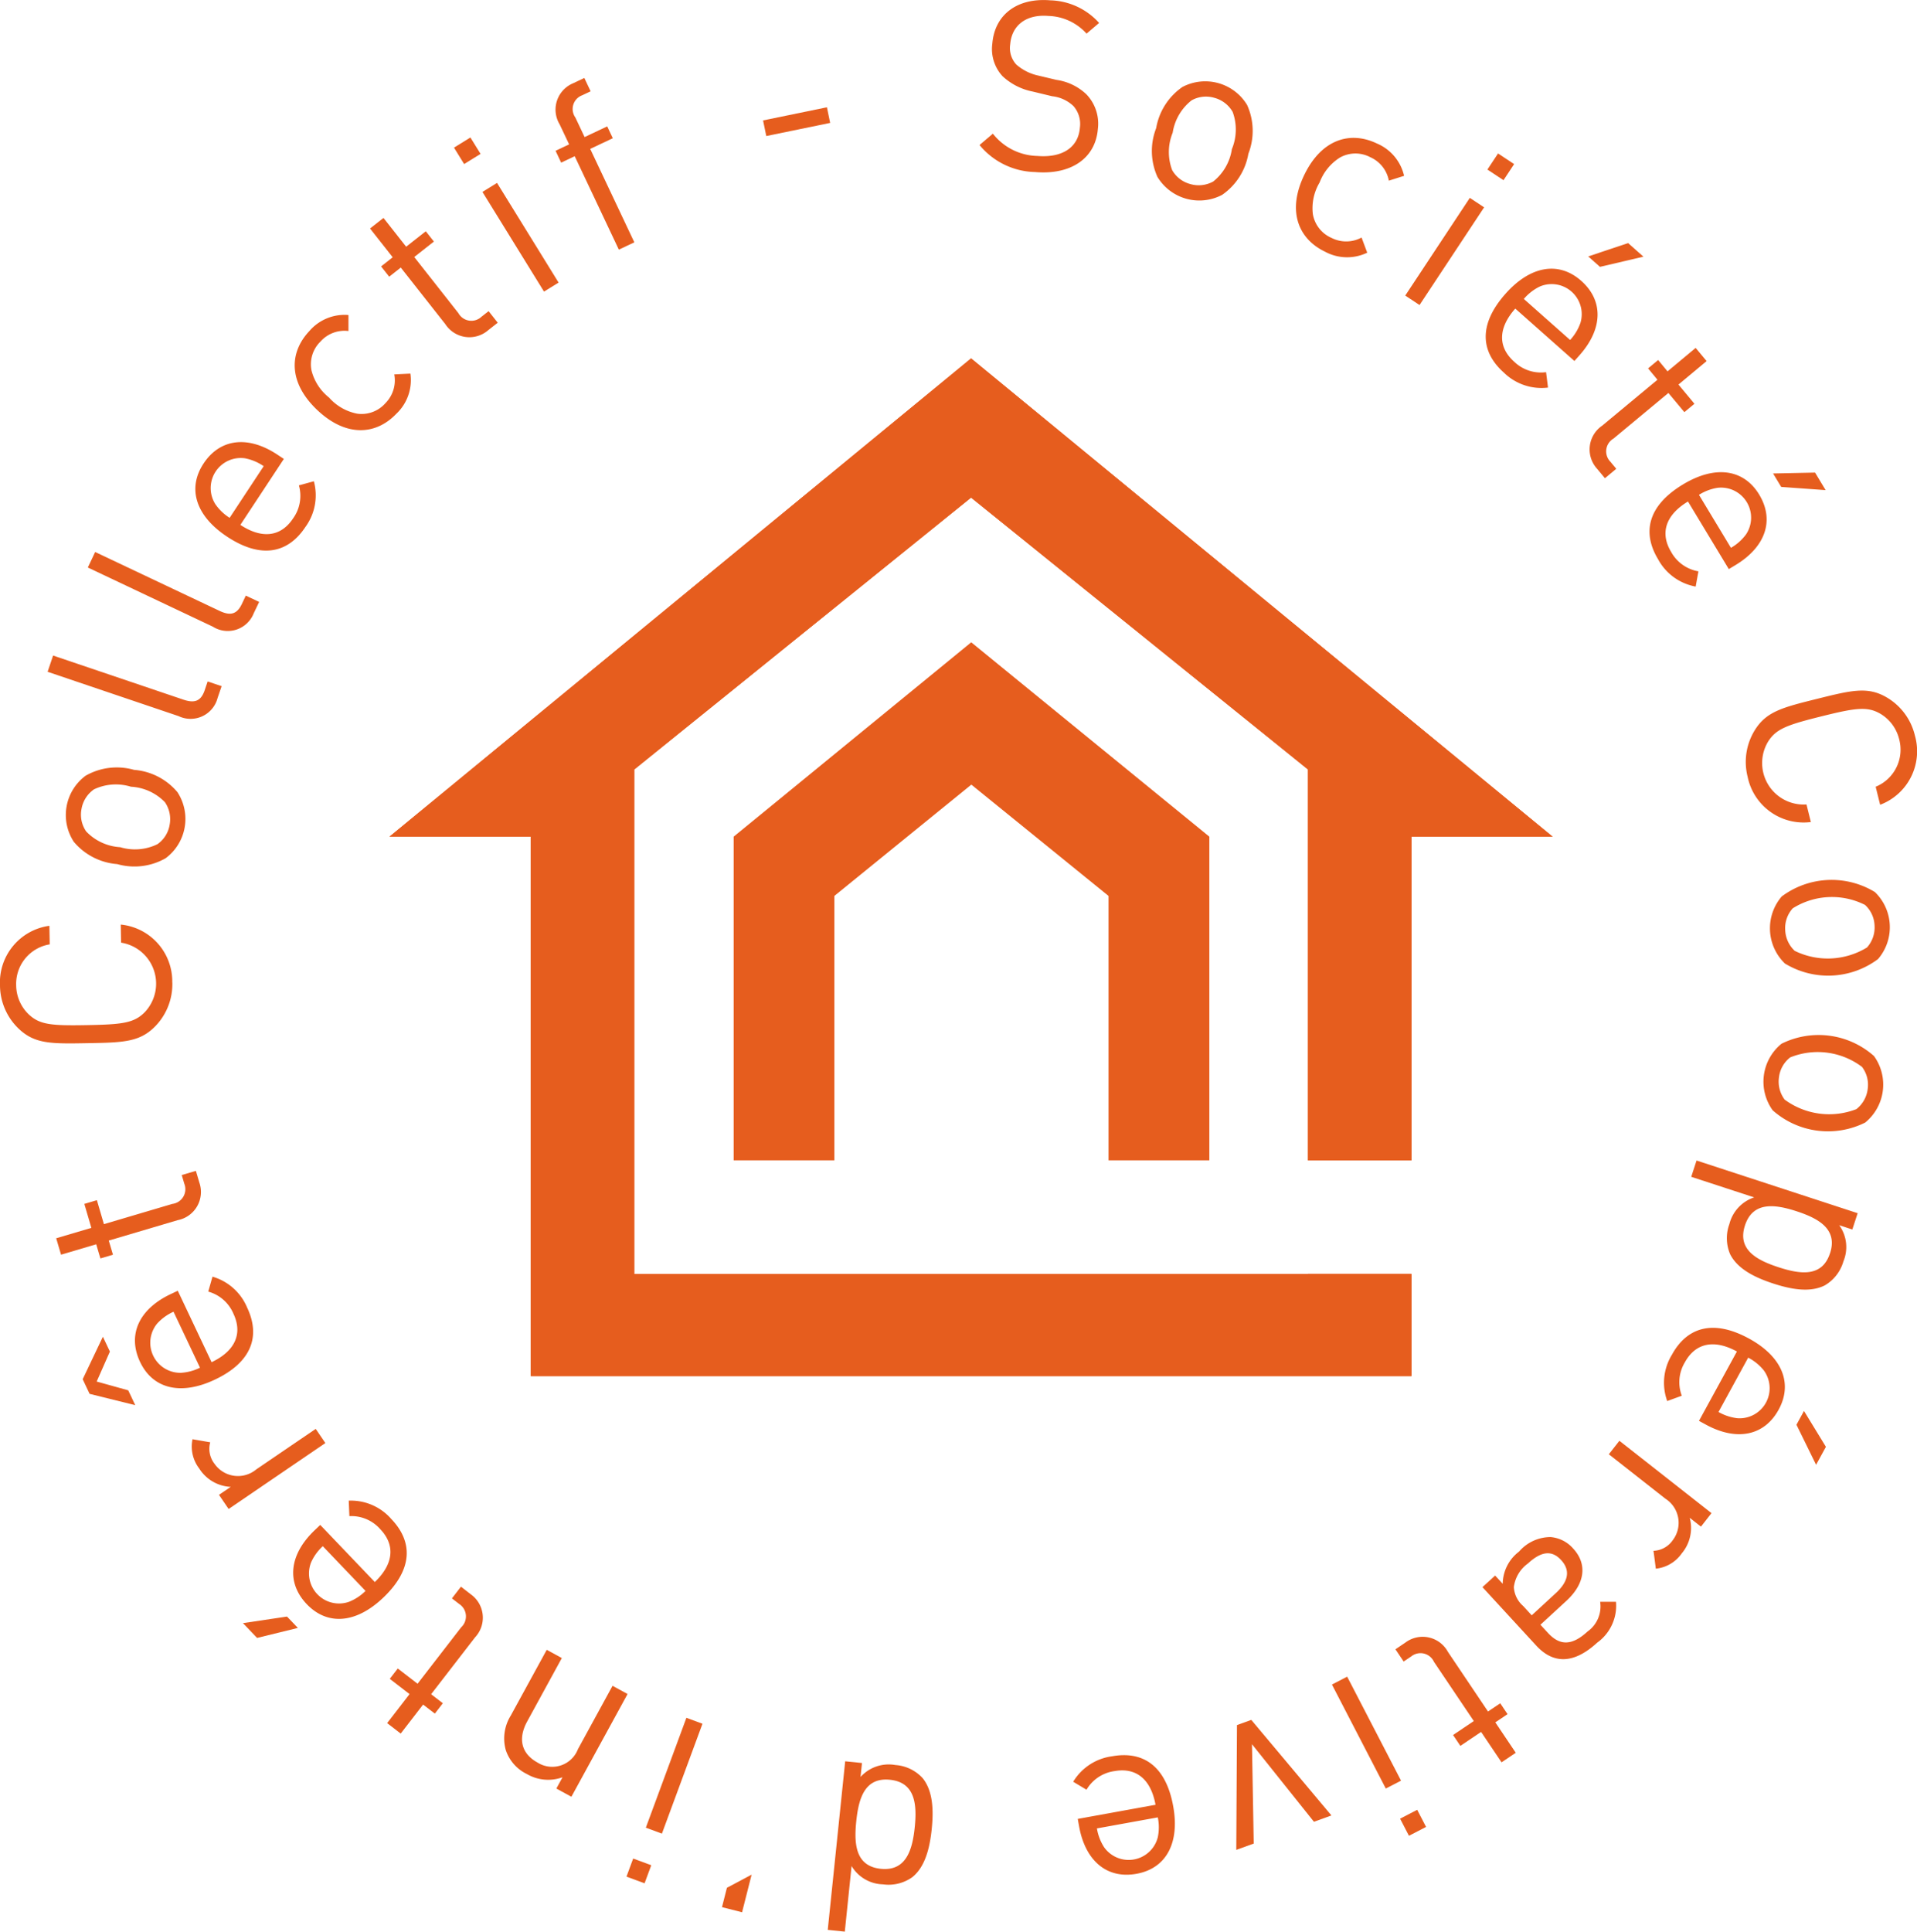 <svg id="Groupe_3944" data-name="Groupe 3944" xmlns="http://www.w3.org/2000/svg" xmlns:xlink="http://www.w3.org/1999/xlink" width="163.514" height="164.726" viewBox="0 0 163.514 164.726">
  <defs>
    <clipPath id="clip-path">
      <rect id="Rectangle_202" data-name="Rectangle 202" width="163.514" height="164.726" fill="#e65d1e"/>
    </clipPath>
  </defs>
  <path id="Tracé_317" data-name="Tracé 317" d="M44.184,81.433H56.238v46h75.115v-8.721h-8.83v.011H65.065V75.7L93.791,52.517,122.523,75.7v33.339h8.83v-27.6H143.4L93.791,40.648Z" transform="translate(-10.961 -10.084)" fill="#e65d1e"/>
  <path id="Tracé_318" data-name="Tracé 318" d="M44.184,81.433H56.238v46.005h75.115v-8.721h-8.829v.01H65.065V75.7l28.726-23.18L122.524,75.7v33.339h8.829v-27.6H143.4L93.792,40.647Z" transform="translate(-10.961 -10.084)" fill="#e65d1e"/>
  <path id="Tracé_319" data-name="Tracé 319" d="M103.49,72.846,83.225,89.42v27.6h8.592V94.473l11.682-9.49,11.7,9.49v22.55H123.8V89.42Z" transform="translate(-20.647 -18.072)" fill="#e65d1e"/>
  <g id="Groupe_3905" data-name="Groupe 3905">
    <g id="Groupe_3904" data-name="Groupe 3904" clip-path="url(#clip-path)">
      <path id="Tracé_320" data-name="Tracé 320" d="M115.9,14.672a6.3,6.3,0,0,1-4.783-2.305l1.138-.967a4.965,4.965,0,0,0,3.8,1.9c2.105.171,3.482-.714,3.619-2.394a2.323,2.323,0,0,0-.541-1.856,3.121,3.121,0,0,0-1.826-.843l-1.658-.4A5.256,5.256,0,0,1,113.081,6.5a3.416,3.416,0,0,1-.873-2.781c.2-2.449,2.093-3.925,4.946-3.691a5.8,5.8,0,0,1,4.163,1.929l-1.072.911a4.556,4.556,0,0,0-3.259-1.509c-1.923-.157-3.123.825-3.255,2.424a2.088,2.088,0,0,0,.512,1.712,4.166,4.166,0,0,0,1.879.948l1.559.371a4.651,4.651,0,0,1,2.548,1.227,3.614,3.614,0,0,1,.981,2.953c-.206,2.529-2.317,3.926-5.312,3.681" transform="translate(-27.565 0)" fill="#e65d1e"/>
      <path id="Tracé_321" data-name="Tracé 321" d="M136.66,18.9a4.174,4.174,0,0,1-5.517-1.533,5.365,5.365,0,0,1-.108-4.16,5.363,5.363,0,0,1,2.24-3.508,4.172,4.172,0,0,1,5.516,1.534,5.364,5.364,0,0,1,.108,4.16,5.366,5.366,0,0,1-2.24,3.508m.895-7.085a2.557,2.557,0,0,0-1.565-1.194,2.511,2.511,0,0,0-1.937.22,4.36,4.36,0,0,0-1.609,2.756,4.357,4.357,0,0,0-.044,3.191,2.511,2.511,0,0,0,1.545,1.188,2.557,2.557,0,0,0,1.956-.215A4.349,4.349,0,0,0,137.492,15a4.355,4.355,0,0,0,.063-3.185" transform="translate(-32.417 -2.282)" fill="#e65d1e"/>
      <path id="Tracé_322" data-name="Tracé 322" d="M149.488,25.341c-2.269-1.09-3.251-3.454-1.775-6.527s3.935-3.786,6.2-2.7a3.956,3.956,0,0,1,2.323,2.76l-1.3.411a2.743,2.743,0,0,0-1.584-2,2.708,2.708,0,0,0-2.578.023,4.281,4.281,0,0,0-1.745,2.134,4.28,4.28,0,0,0-.575,2.7,2.707,2.707,0,0,0,1.594,2.026,2.761,2.761,0,0,0,2.56-.032l.483,1.291a3.955,3.955,0,0,1-3.606-.088" transform="translate(-36.471 -3.879)" fill="#e65d1e"/>
      <path id="Tracé_323" data-name="Tracé 323" d="M159.409,29.524l5.509-8.331,1.219.806-5.509,8.331Zm7.009-10.747.907-1.372,1.372.907-.907,1.372Z" transform="translate(-39.546 -4.318)" fill="#e65d1e"/>
      <path id="Tracé_324" data-name="Tracé 324" d="M171.06,33.156c-1.456,1.64-1.516,3.269-.088,4.535a3.279,3.279,0,0,0,2.714.887l.165,1.314a4.578,4.578,0,0,1-3.758-1.271c-1.975-1.751-2.215-4.081.129-6.724,2.141-2.416,4.564-2.791,6.463-1.108,1.929,1.711,1.829,4.119-.137,6.336l-.444.5Zm5.553,1.233a2.565,2.565,0,0,0-3.493-3.1,4.212,4.212,0,0,0-1.332,1.044l3.949,3.5a4.186,4.186,0,0,0,.877-1.448m1.669-4.788-1-.89,3.4-1.138,1.306,1.159Z" transform="translate(-41.811 -6.84)" fill="#e65d1e"/>
      <path id="Tracé_325" data-name="Tracé 325" d="M180.966,49.772a2.45,2.45,0,0,1,.426-3.681l4.716-3.918-.8-.969.859-.714.8.968,2.4-2,.934,1.124-2.4,2,1.362,1.64-.859.714L187.042,43.3l-4.684,3.892a1.263,1.263,0,0,0-.255,1.981l.493.593-.968.805Z" transform="translate(-44.733 -9.789)" fill="#e65d1e"/>
      <path id="Tracé_326" data-name="Tracé 326" d="M190.4,56.054c-1.878,1.132-2.42,2.669-1.435,4.3a3.281,3.281,0,0,0,2.326,1.655l-.234,1.3a4.577,4.577,0,0,1-3.208-2.332c-1.363-2.26-.9-4.555,2.126-6.379,2.764-1.668,5.187-1.3,6.5.868,1.332,2.208.52,4.476-2.018,6.007l-.574.346Zm4.933,2.832a2.565,2.565,0,0,0-2.412-4,4.21,4.21,0,0,0-1.583.6l2.726,4.519a4.192,4.192,0,0,0,1.269-1.12m3.019-4.074-.693-1.147,3.582-.075.9,1.495Z" transform="translate(-46.421 -13.287)" fill="#e65d1e"/>
      <path id="Tracé_327" data-name="Tracé 327" d="M198.207,85.706a5.15,5.15,0,0,1,.566-3.948c.992-1.648,2.371-1.991,5.345-2.731s4.354-1.083,6-.091a5.15,5.15,0,0,1,2.349,3.223,4.876,4.876,0,0,1-2.966,5.9l-.382-1.537a3.414,3.414,0,0,0,2.009-4.035,3.482,3.482,0,0,0-1.588-2.178c-1.126-.661-2.116-.519-5.051.211s-3.876,1.068-4.562,2.181a3.541,3.541,0,0,0,3.292,5.331l.373,1.5a4.876,4.876,0,0,1-5.387-3.827" transform="translate(-49.131 -19.43)" fill="#e65d1e"/>
      <path id="Tracé_328" data-name="Tracé 328" d="M202.056,106.919a4.171,4.171,0,0,1-.272-5.717,7.107,7.107,0,0,1,7.947-.378A4.169,4.169,0,0,1,210,106.54a7.1,7.1,0,0,1-7.946.378m7.006-1.369a2.558,2.558,0,0,0,.643-1.859,2.512,2.512,0,0,0-.815-1.769,6.268,6.268,0,0,0-6.163.292,2.512,2.512,0,0,0-.644,1.839,2.563,2.563,0,0,0,.817,1.79,6.411,6.411,0,0,0,6.163-.293" transform="translate(-49.809 -24.753)" fill="#e65d1e"/>
      <path id="Tracé_329" data-name="Tracé 329" d="M200.829,123.789a4.173,4.173,0,0,1,.754-5.675,7.11,7.11,0,0,1,7.889,1.049,4.171,4.171,0,0,1-.754,5.674,7.106,7.106,0,0,1-7.889-1.047m7.14-.1a2.559,2.559,0,0,0,.965-1.714,2.512,2.512,0,0,0-.486-1.888,6.271,6.271,0,0,0-6.118-.812,2.511,2.511,0,0,0-.962,1.695,2.561,2.561,0,0,0,.484,1.907,6.4,6.4,0,0,0,6.118.813" transform="translate(-49.626 -29.106)" fill="#e65d1e"/>
      <path id="Tracé_330" data-name="Tracé 330" d="M195.178,139.627a3.482,3.482,0,0,1-.073-2.587,3.233,3.233,0,0,1,2.112-2.278l-5.365-1.754.454-1.39,13.741,4.493-.454,1.39-1.119-.367a3.185,3.185,0,0,1,.358,3.087,3.487,3.487,0,0,1-1.587,2.045c-1.281.649-2.926.324-4.412-.162s-3-1.2-3.654-2.477m8.513-.1c.675-2.065-.993-2.973-2.846-3.579s-3.735-.858-4.41,1.207,1,2.954,2.852,3.56,3.729.877,4.4-1.187" transform="translate(-47.595 -32.652)" fill="#e65d1e"/>
      <path id="Tracé_331" data-name="Tracé 331" d="M194.983,152.611c-1.925-1.052-3.526-.747-4.442.929a3.278,3.278,0,0,0-.259,2.844l-1.244.454a4.574,4.574,0,0,1,.4-3.948c1.266-2.317,3.484-3.071,6.584-1.377,2.833,1.549,3.741,3.827,2.523,6.054-1.237,2.263-3.606,2.7-6.208,1.281l-.589-.321Zm.036,5.691a2.566,2.566,0,0,0,2.241-4.1,4.189,4.189,0,0,0-1.315-1.065l-2.532,4.633a4.212,4.212,0,0,0,1.607.531m5.042.557.643-1.175,1.869,3.058-.838,1.532Z" transform="translate(-46.83 -37.359)" fill="#e65d1e"/>
      <path id="Tracé_332" data-name="Tracé 332" d="M186.314,172.787a2.089,2.089,0,0,0,1.641-.906,2.441,2.441,0,0,0-.628-3.54l-4.824-3.787.9-1.15,7.858,6.17-.9,1.15-.958-.753a3.357,3.357,0,0,1-.677,3.032,3.079,3.079,0,0,1-2.214,1.308Z" transform="translate(-45.275 -40.537)" fill="#e65d1e"/>
      <path id="Tracé_333" data-name="Tracé 333" d="M169.253,177.606l.646.7a3.508,3.508,0,0,1,1.393-2.744,3.557,3.557,0,0,1,2.695-1.238,2.877,2.877,0,0,1,1.927.984c1.182,1.285,1.056,2.946-.588,4.458l-2.211,2.035.646.7c.99,1.076,2.023,1.118,3.367-.118a2.623,2.623,0,0,0,1.082-2.541l1.351,0a3.873,3.873,0,0,1-1.6,3.483c-1.972,1.814-3.727,1.856-5.2.257l-4.59-4.989Zm3.12,3.391,2.061-1.9c1.105-1.017,1.231-1.96.447-2.812s-1.678-.774-2.842.3a2.922,2.922,0,0,0-1.19,2.005,2.3,2.3,0,0,0,.795,1.613Z" transform="translate(-41.722 -43.246)" fill="#e65d1e"/>
      <path id="Tracé_334" data-name="Tracé 334" d="M159.157,186.117a2.449,2.449,0,0,1,3.617.8l3.42,5.086,1.044-.7.623.926-1.044.7,1.744,2.594-1.212.815-1.744-2.593-1.769,1.189-.623-.926,1.769-1.19-3.4-5.053a1.262,1.262,0,0,0-1.944-.453l-.64.43-.7-1.044Z" transform="translate(-39.271 -46.05)" fill="#e65d1e"/>
      <path id="Tracé_335" data-name="Tracé 335" d="M152.393,190.156l4.595,8.868-1.3.673-4.594-8.869Zm5.974,11.354.756,1.46-1.46.756-.756-1.459Z" transform="translate(-37.484 -47.174)" fill="#e65d1e"/>
      <path id="Tracé_336" data-name="Tracé 336" d="M140.3,195.5l1.222-.442,6.835,8.149-1.49.539-5.286-6.615.15,8.473-1.489.538Z" transform="translate(-34.791 -48.389)" fill="#e65d1e"/>
      <path id="Tracé_337" data-name="Tracé 337" d="M128.765,203.29c-.392-2.157-1.635-3.211-3.513-2.87a3.28,3.28,0,0,0-2.374,1.586l-1.135-.68a4.576,4.576,0,0,1,3.32-2.172c2.6-.471,4.577.779,5.208,4.254.577,3.176-.624,5.313-3.121,5.766-2.536.461-4.369-1.105-4.9-4.021l-.12-.659Zm-4.4,3.6a2.565,2.565,0,0,0,4.594-.834,4.2,4.2,0,0,0,0-1.692l-5.193.942a4.206,4.206,0,0,0,.6,1.584" transform="translate(-30.202 -49.382)" fill="#e65d1e"/>
      <path id="Tracé_338" data-name="Tracé 338" d="M96.819,199.9l-.123,1.191a3.235,3.235,0,0,1,2.963-1.02,3.477,3.477,0,0,1,2.334,1.119c.9,1.114.936,2.791.775,4.345s-.534,3.19-1.648,4.095a3.482,3.482,0,0,1-2.513.618,3.211,3.211,0,0,1-2.675-1.562l-.578,5.594-1.454-.15,1.487-14.377Zm1.6,9.023c2.161.223,2.7-1.6,2.9-3.538s.049-3.832-2.111-4.055-2.676,1.6-2.876,3.539-.07,3.829,2.091,4.054" transform="translate(-23.295 -49.555)" fill="#e65d1e"/>
      <path id="Tracé_339" data-name="Tracé 339" d="M84.43,212.609l-.815,3.208-1.712-.435.42-1.653Z" transform="translate(-20.319 -52.744)" fill="#e65d1e"/>
      <path id="Tracé_340" data-name="Tracé 340" d="M73.18,207.394l-.57,1.543-1.543-.57.57-1.543Zm4.369-12.065-3.46,9.37-1.371-.506,3.46-9.371Z" transform="translate(-17.63 -48.332)" fill="#e65d1e"/>
      <path id="Tracé_341" data-name="Tracé 341" d="M62.109,187.814l-2.951,5.4c-.848,1.549-.44,2.79.878,3.511a2.348,2.348,0,0,0,3.448-1.144l2.951-5.4,1.282.7-4.792,8.761-1.282-.7.526-.962a3.6,3.6,0,0,1-3.042-.276,3.5,3.5,0,0,1-1.8-2.046,3.69,3.69,0,0,1,.426-2.937l3.069-5.609Z" transform="translate(-14.187 -46.419)" fill="#e65d1e"/>
      <path id="Tracé_342" data-name="Tracé 342" d="M51.032,180.589a2.449,2.449,0,0,1,.385,3.684l-3.749,4.851,1,.769-.683.884-1-.771-1.911,2.474-1.156-.893,1.911-2.474-1.687-1.3.683-.883,1.687,1.3,3.724-4.818a1.263,1.263,0,0,0-.182-1.989l-.611-.472.77-1Z" transform="translate(-10.895 -44.644)" fill="#e65d1e"/>
      <path id="Tracé_343" data-name="Tracé 343" d="M31.319,180.079l.926.968-3.479.854-1.205-1.262Zm7.489-2.945c1.584-1.514,1.779-3.132.461-4.511a3.281,3.281,0,0,0-2.63-1.108l-.056-1.321a4.574,4.574,0,0,1,3.639,1.575c1.822,1.908,1.869,4.249-.684,6.688-2.333,2.229-4.778,2.4-6.53.569-1.781-1.864-1.482-4.254.66-6.3l.484-.462Zm-5.431-1.688a2.564,2.564,0,0,0,3.225,3.375,4.181,4.181,0,0,0,1.413-.929l-3.645-3.814a4.19,4.19,0,0,0-.993,1.369" transform="translate(-6.837 -42.222)" fill="#e65d1e"/>
      <path id="Tracé_344" data-name="Tracé 344" d="M23.328,163.2a2.086,2.086,0,0,0,.368,1.837,2.438,2.438,0,0,0,3.563.471l5.066-3.451.823,1.208-8.252,5.622-.823-1.208L25.078,167a3.354,3.354,0,0,1-2.684-1.56,3.074,3.074,0,0,1-.577-2.5Z" transform="translate(-5.396 -40.204)" fill="#e65d1e"/>
      <path id="Tracé_345" data-name="Tracé 345" d="M11.7,151.179l-1.127,2.556,2.69.749.6,1.266-3.894-.965-.59-1.248,1.723-3.624Zm8.674.906c1.983-.938,2.678-2.413,1.861-4.139a3.279,3.279,0,0,0-2.147-1.881l.363-1.273a4.578,4.578,0,0,1,2.959,2.645c1.129,2.386.435,4.624-2.759,6.136-2.919,1.381-5.3.774-6.381-1.52-1.1-2.331-.065-4.507,2.615-5.775l.605-.286Zm-4.624-3.316a2.566,2.566,0,0,0,2,4.222,4.217,4.217,0,0,0,1.635-.437l-2.258-4.772a4.184,4.184,0,0,0-1.375.987" transform="translate(-2.326 -35.92)" fill="#e65d1e"/>
      <path id="Tracé_346" data-name="Tracé 346" d="M18.584,133.781a2.449,2.449,0,0,1-1.844,3.214l-5.88,1.74.357,1.207-1.071.317-.357-1.207-3,.887-.414-1.4,3-.887-.6-2.044,1.071-.317.6,2.044,5.841-1.728a1.262,1.262,0,0,0,1.016-1.719l-.219-.741,1.207-.356Z" transform="translate(-1.582 -32.942)" fill="#e65d1e"/>
      <path id="Tracé_347" data-name="Tracé 347" d="M14.7,109.786a5.15,5.15,0,0,1-1.435,3.72c-1.335,1.385-2.756,1.411-5.821,1.465s-4.485.082-5.87-1.254A5.148,5.148,0,0,1,0,110.052a4.876,4.876,0,0,1,4.212-5.091l.029,1.583a3.414,3.414,0,0,0-2.861,3.483,3.479,3.479,0,0,0,1.06,2.478c.95.9,1.947.98,4.971.926s4.017-.175,4.934-1.1a3.541,3.541,0,0,0-2.016-5.933l-.028-1.541a4.874,4.874,0,0,1,4.393,4.935" transform="translate(0 -26.011)" fill="#e65d1e"/>
      <path id="Tracé_348" data-name="Tracé 348" d="M16.983,89.155a4.172,4.172,0,0,1-1.006,5.636,5.365,5.365,0,0,1-4.132.5,5.365,5.365,0,0,1-3.7-1.9,4.173,4.173,0,0,1,1.006-5.636,5.363,5.363,0,0,1,4.132-.5,5.363,5.363,0,0,1,3.7,1.9m-7.137-.223A2.56,2.56,0,0,0,8.8,90.6a2.513,2.513,0,0,0,.4,1.907,4.362,4.362,0,0,0,2.9,1.342,4.36,4.36,0,0,0,3.181-.257,2.512,2.512,0,0,0,1.037-1.65,2.561,2.561,0,0,0-.4-1.927,4.354,4.354,0,0,0-2.9-1.322,4.354,4.354,0,0,0-3.178.237" transform="translate(-1.849 -21.603)" fill="#e65d1e"/>
      <path id="Tracé_349" data-name="Tracé 349" d="M19.9,77.962a2.38,2.38,0,0,1-3.333,1.551L5.4,75.734l.468-1.385,11.115,3.76c.923.312,1.488.161,1.814-.8l.253-.75,1.193.4Z" transform="translate(-1.339 -18.445)" fill="#e65d1e"/>
      <path id="Tracé_350" data-name="Tracé 350" d="M24.12,67.817a2.381,2.381,0,0,1-3.49,1.157L9.964,63.927l.625-1.322L21.2,67.626c.882.417,1.462.332,1.9-.586l.339-.716,1.138.538Z" transform="translate(-2.472 -15.531)" fill="#e65d1e"/>
      <path id="Tracé_351" data-name="Tracé 351" d="M26,57.2c1.829,1.206,3.451,1.035,4.5-.557a3.281,3.281,0,0,0,.493-2.812l1.276-.35a4.574,4.574,0,0,1-.723,3.9c-1.453,2.2-3.724,2.772-6.673.827-2.694-1.777-3.41-4.121-2.013-6.239,1.42-2.152,3.817-2.4,6.291-.764l.559.37Zm.433-5.672a2.565,2.565,0,0,0-2.57,3.9,4.185,4.185,0,0,0,1.222,1.17l2.905-4.405a4.19,4.19,0,0,0-1.557-.662" transform="translate(-5.498 -12.439)" fill="#e65d1e"/>
      <path id="Tracé_352" data-name="Tracé 352" d="M42.116,44.132c-1.73,1.83-4.281,2.045-6.76-.3s-2.406-4.9-.677-6.733a3.958,3.958,0,0,1,3.337-1.371l0,1.365a2.74,2.74,0,0,0-2.388.9,2.708,2.708,0,0,0-.764,2.463,4.283,4.283,0,0,0,1.5,2.314,4.291,4.291,0,0,0,2.394,1.37,2.707,2.707,0,0,0,2.417-.9,2.764,2.764,0,0,0,.75-2.448l1.377-.068a3.952,3.952,0,0,1-1.183,3.408" transform="translate(-8.294 -8.864)" fill="#e65d1e"/>
      <path id="Tracé_353" data-name="Tracé 353" d="M52.059,34.287a2.449,2.449,0,0,1-3.666-.523L44.6,28.947l-.989.779-.69-.877.989-.779-1.933-2.455,1.148-.9,1.932,2.455,1.675-1.317.691.877-1.675,1.318,3.766,4.785a1.262,1.262,0,0,0,1.972.307l.605-.477.779.988Z" transform="translate(-10.414 -6.13)" fill="#e65d1e"/>
      <path id="Tracé_354" data-name="Tracé 354" d="M52.366,17.859l-.864-1.4,1.4-.865.865,1.4Zm6.813,10.877-5.25-8.5,1.244-.768,5.25,8.5Z" transform="translate(-12.777 -3.869)" fill="#e65d1e"/>
      <path id="Tracé_355" data-name="Tracé 355" d="M65.978,14.891l3.764,7.967-1.321.624-3.765-7.967-1.156.547-.477-1.01,1.156-.547L63.372,12.8a2.434,2.434,0,0,1,1.15-3.507l.954-.452.538,1.138-.716.338a1.249,1.249,0,0,0-.587,1.895l.789,1.67,1.928-.911.477,1.01Z" transform="translate(-15.635 -2.193)" fill="#e65d1e"/>
      <rect id="Rectangle_201" data-name="Rectangle 201" width="5.562" height="1.36" transform="translate(65.087 10.269) rotate(-11.615)" fill="#e65d1e"/>
    </g>
  </g>
</svg>
